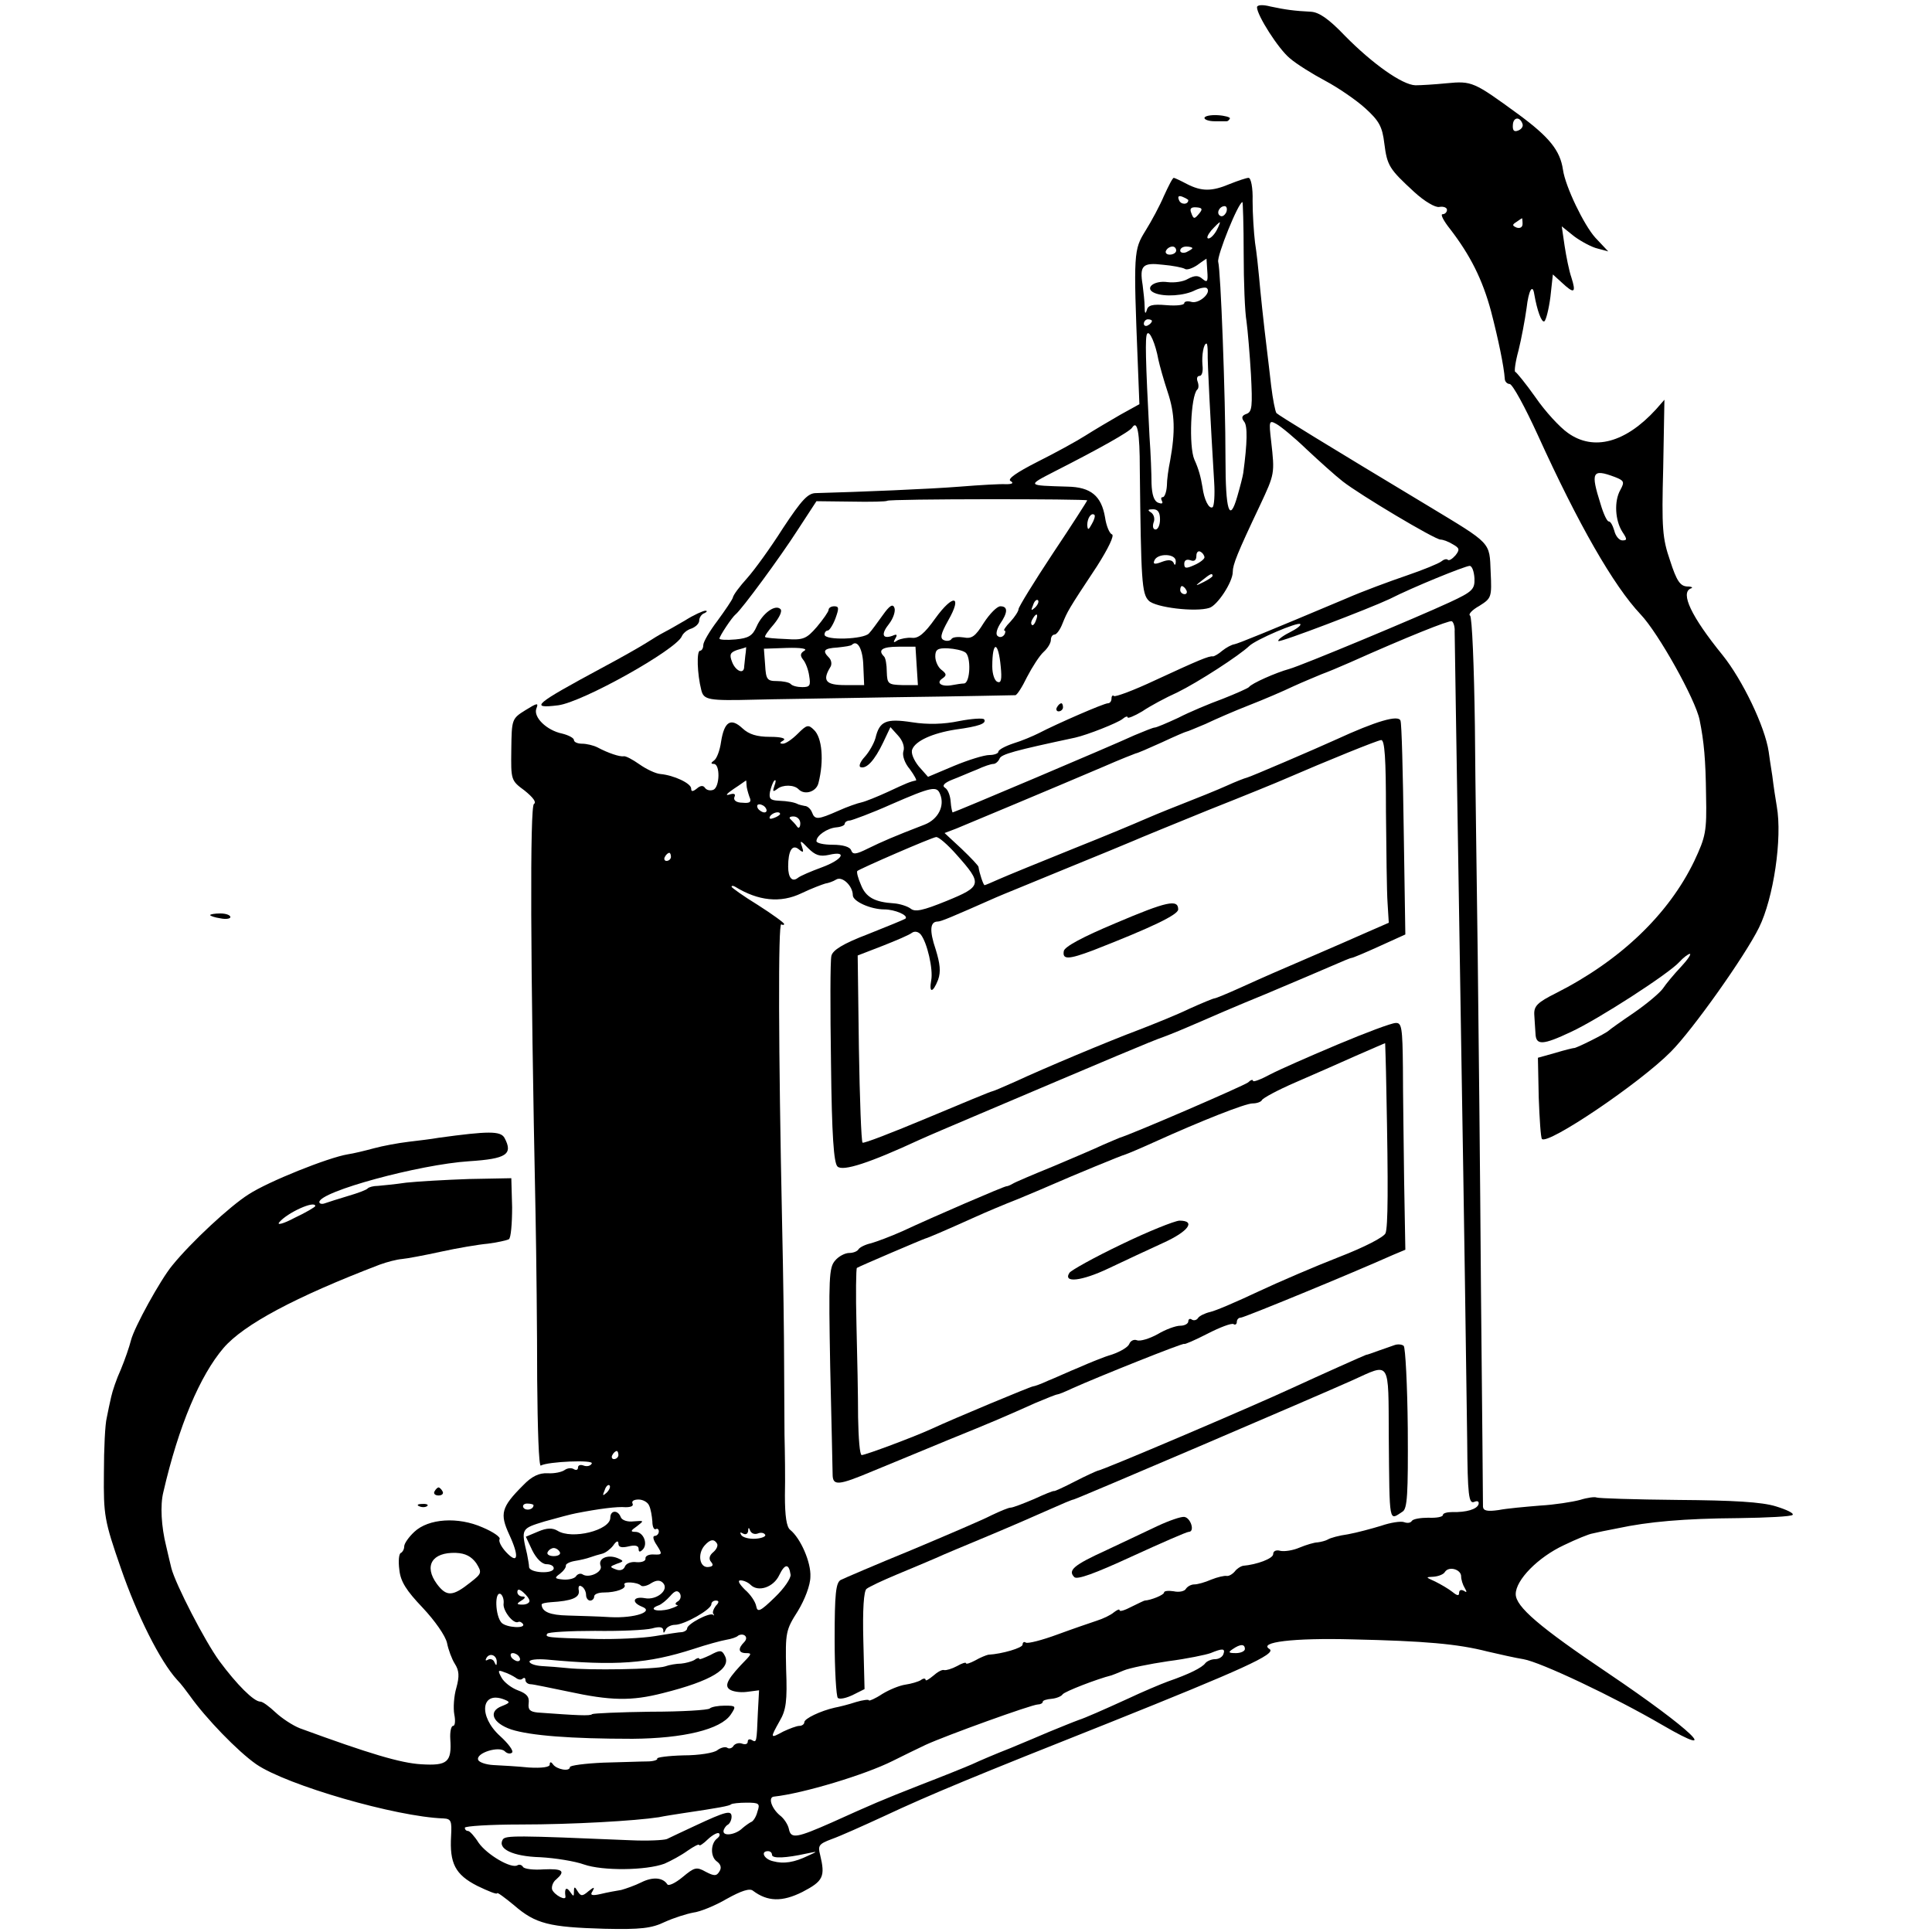 <?xml version="1.0" standalone="no"?>
<!DOCTYPE svg PUBLIC "-//W3C//DTD SVG 20010904//EN"
 "http://www.w3.org/TR/2001/REC-SVG-20010904/DTD/svg10.dtd">
<svg version="1.0" xmlns="http://www.w3.org/2000/svg"
 width="478pt" height="478pt" viewBox="0 0 478 478"
 preserveAspectRatio="xMidYMid meet">
<g transform="translate(0,478) scale(0.1,-0.1)"
fill="#000000" stroke="none">
<path d="M3110 4762 c0 -20 53 -103 81 -126 16 -14 56 -39 88 -56 32 -17 77
-48 99 -68 34 -31 42 -45 47 -87 7 -55 12 -63 74 -120 25 -23 52 -39 62 -37
11 2 19 -2 19 -7 0 -6 -5 -11 -11 -11 -6 0 3 -17 19 -37 50 -65 80 -125 101
-203 18 -69 32 -137 34 -167 0 -7 6 -13 12 -13 7 0 38 -57 70 -127 100 -220
187 -372 254 -443 44 -46 136 -211 146 -261 11 -54 15 -99 16 -186 2 -91 -1
-103 -29 -163 -64 -133 -184 -247 -342 -327 -46 -23 -55 -32 -54 -53 1 -14 2
-35 3 -47 1 -30 18 -29 88 4 67 31 242 144 268 173 10 11 22 20 26 20 4 0 -6
-15 -22 -32 -17 -18 -37 -42 -45 -54 -8 -11 -40 -38 -72 -60 -31 -21 -59 -41
-62 -44 -7 -7 -83 -45 -86 -43 -2 0 -23 -5 -46 -12 l-43 -12 2 -98 c2 -54 5
-100 8 -103 15 -15 242 138 319 216 53 53 183 236 218 307 36 73 58 221 44
300 -3 17 -8 50 -11 75 -4 25 -8 52 -9 60 -9 62 -65 178 -114 239 -78 96 -105
154 -79 165 7 2 3 5 -9 5 -17 1 -26 14 -42 64 -19 55 -21 80 -17 230 l3 168
-21 -24 c-75 -82 -154 -104 -218 -58 -20 14 -56 53 -80 88 -24 34 -47 62 -50
63 -3 0 0 24 8 53 7 28 16 76 20 105 5 44 15 61 19 34 7 -40 18 -71 25 -67 4
3 11 30 15 61 l6 55 22 -20 c31 -29 36 -26 24 12 -6 17 -13 53 -17 79 l-7 48
31 -25 c18 -13 44 -27 58 -30 l26 -7 -32 34 c-28 31 -74 126 -80 168 -7 48
-34 81 -110 137 -111 81 -115 83 -178 77 -30 -3 -64 -5 -77 -5 -33 1 -107 54
-174 122 -41 43 -65 59 -85 60 -40 2 -63 5 -100 13 -19 5 -33 4 -33 -2z m657
-289 c2 -6 -3 -13 -11 -16 -10 -4 -14 0 -13 14 1 20 18 21 24 2z m0 -247 c0
-8 -6 -12 -15 -9 -11 5 -11 7 0 14 7 5 13 9 14 9 0 0 1 -6 1 -14z m228 -626
c23 -9 25 -12 14 -32 -16 -28 -13 -76 5 -104 12 -18 12 -21 0 -21 -8 0 -17 11
-20 24 -4 13 -9 23 -14 23 -4 0 -13 19 -20 43 -25 79 -21 88 35 67z"/>
<path d="M2980 4488 c0 -4 11 -8 25 -8 14 0 27 0 30 0 3 0 6 3 8 7 1 3 -13 7
-30 8 -18 1 -33 -2 -33 -7z"/>
<path d="M2880 4296 c-10 -24 -31 -63 -46 -87 -29 -47 -30 -53 -19 -327 l4
-102 -47 -26 c-26 -15 -65 -38 -87 -52 -22 -14 -75 -43 -119 -65 -51 -26 -74
-42 -66 -47 9 -5 5 -8 -11 -8 -13 1 -64 -2 -114 -6 -75 -6 -246 -13 -356 -16
-20 0 -35 -16 -82 -87 -31 -49 -71 -104 -89 -124 -18 -20 -34 -41 -35 -48 -2
-6 -19 -31 -38 -57 -19 -25 -35 -52 -35 -60 0 -8 -4 -14 -8 -14 -9 0 -7 -58 3
-97 6 -25 17 -27 135 -24 30 1 186 3 345 6 160 2 293 5 297 5 4 0 17 20 29 45
13 25 31 53 41 62 10 9 18 22 18 30 0 7 4 13 9 13 5 0 14 12 20 28 12 29 12
31 85 141 28 44 44 77 37 79 -6 2 -14 21 -17 42 -9 53 -35 75 -93 76 -101 3
-101 2 -31 38 110 56 185 98 191 108 13 20 19 -11 19 -103 3 -276 5 -308 22
-325 16 -17 116 -29 150 -18 20 6 58 64 58 89 0 18 11 46 67 164 37 79 37 79
28 159 -6 51 -5 53 13 43 11 -6 45 -34 75 -63 31 -29 71 -65 89 -79 42 -33
228 -144 242 -144 6 0 20 -5 31 -12 16 -9 17 -13 6 -27 -8 -9 -16 -14 -19 -11
-3 3 -10 1 -16 -4 -6 -5 -45 -21 -86 -35 -41 -14 -109 -39 -150 -57 -197 -83
-266 -111 -276 -113 -7 -1 -20 -8 -30 -16 -9 -8 -20 -14 -23 -14 -9 2 -37 -10
-143 -59 -53 -25 -99 -42 -102 -39 -3 3 -6 0 -6 -6 0 -7 -4 -12 -9 -12 -10 0
-127 -51 -171 -74 -14 -7 -42 -19 -62 -25 -21 -7 -38 -16 -38 -21 0 -4 -10 -8
-22 -8 -13 0 -52 -12 -88 -27 l-64 -27 -23 26 c-12 15 -20 33 -16 42 8 21 50
40 107 49 59 8 77 15 71 25 -2 4 -31 2 -62 -4 -38 -8 -78 -9 -116 -3 -65 10
-81 3 -91 -39 -4 -14 -16 -35 -27 -47 -11 -12 -15 -23 -10 -25 15 -5 35 17 56
61 l18 38 19 -21 c11 -12 17 -28 13 -39 -3 -10 3 -29 16 -44 11 -15 18 -28 15
-28 -15 -3 -24 -7 -69 -28 -26 -12 -56 -24 -65 -26 -10 -2 -36 -11 -58 -21
-50 -22 -58 -23 -65 -4 -3 8 -11 16 -18 16 -6 1 -13 3 -16 4 -9 5 -25 8 -49 9
-20 1 -24 5 -21 22 3 12 7 24 11 28 4 3 4 -3 0 -13 -5 -15 -4 -16 7 -8 13 11
42 11 53 -1 15 -15 44 -6 49 16 14 55 9 112 -11 131 -14 14 -18 13 -40 -9 -14
-14 -30 -25 -37 -25 -9 0 -8 3 1 8 8 5 -5 9 -33 9 -32 0 -52 6 -68 21 -29 27
-45 17 -53 -33 -3 -22 -11 -43 -18 -47 -7 -5 -8 -8 0 -8 16 0 15 -57 -1 -64
-8 -3 -17 -1 -21 5 -4 6 -11 6 -20 -2 -10 -8 -14 -8 -14 0 0 13 -43 33 -76 36
-12 1 -35 12 -52 24 -17 12 -34 21 -39 20 -9 -2 -39 8 -65 22 -10 5 -27 9 -38
9 -11 0 -20 4 -20 9 0 5 -13 12 -29 16 -39 8 -72 41 -64 62 6 15 2 14 -27 -4
-34 -21 -34 -23 -35 -97 -1 -76 -1 -77 33 -102 21 -17 30 -29 23 -33 -10 -7
-9 -384 4 -1016 2 -104 4 -288 4 -408 1 -120 4 -216 9 -213 17 10 133 15 126
5 -3 -6 -12 -8 -20 -5 -8 3 -14 1 -14 -5 0 -6 -5 -7 -10 -4 -6 4 -16 3 -23 -2
-7 -5 -25 -9 -42 -8 -21 1 -39 -7 -61 -30 -54 -54 -58 -70 -34 -122 25 -54 22
-75 -8 -43 -12 13 -19 27 -16 32 3 5 -16 18 -42 29 -61 27 -134 22 -169 -11
-14 -13 -25 -29 -25 -36 0 -7 -4 -14 -8 -16 -5 -1 -7 -20 -4 -42 3 -29 17 -51
58 -94 30 -32 56 -69 60 -87 3 -16 12 -40 19 -51 11 -17 12 -31 4 -60 -6 -20
-8 -50 -5 -66 3 -15 2 -28 -3 -28 -5 0 -8 -15 -7 -32 4 -58 -7 -67 -72 -63
-51 3 -128 26 -300 89 -18 7 -45 25 -60 39 -16 15 -32 27 -38 27 -16 0 -58 42
-101 100 -36 49 -109 191 -119 230 -2 8 -8 33 -13 55 -12 48 -15 101 -7 133
38 165 91 289 149 357 50 58 177 126 386 206 19 7 43 13 55 14 12 1 55 9 96
18 41 9 94 18 117 20 23 3 46 8 52 11 5 3 8 39 8 79 l-2 72 -105 -2 c-58 -2
-127 -6 -155 -9 -27 -4 -59 -7 -70 -8 -11 0 -22 -3 -25 -6 -3 -4 -25 -12 -49
-19 -23 -7 -49 -15 -57 -18 -8 -3 -14 -1 -14 3 1 26 247 93 371 101 92 6 109
17 87 58 -10 17 -39 17 -163 0 -16 -3 -50 -7 -75 -10 -25 -3 -63 -10 -85 -16
-22 -6 -51 -13 -65 -15 -48 -8 -196 -67 -245 -99 -46 -29 -142 -118 -189 -176
-29 -35 -94 -153 -102 -185 -4 -16 -15 -48 -25 -72 -11 -24 -21 -54 -24 -68
-3 -13 -8 -36 -11 -52 -4 -15 -7 -76 -7 -137 -1 -104 1 -117 42 -235 40 -116
97 -230 139 -276 10 -10 24 -29 32 -40 39 -55 118 -137 164 -169 76 -52 346
-130 463 -134 19 -1 21 -6 19 -43 -4 -68 10 -96 65 -124 27 -13 49 -22 49 -18
0 3 19 -11 42 -30 53 -46 87 -54 223 -58 90 -2 117 1 150 17 22 10 54 20 70
23 17 2 54 17 83 34 36 20 57 27 65 20 36 -27 72 -28 122 -3 52 27 57 38 44
92 -6 23 -3 27 29 39 20 7 78 33 130 57 113 53 227 100 557 231 327 131 414
170 396 182 -29 17 58 28 206 24 177 -4 259 -11 333 -30 30 -7 70 -16 89 -19
42 -7 224 -93 344 -163 153 -89 72 -11 -134 128 -171 115 -229 165 -229 196 0
35 55 91 119 121 31 15 63 28 71 29 8 2 36 8 63 13 75 16 162 24 299 25 70 1
130 4 133 8 4 4 -15 13 -41 21 -35 11 -106 15 -243 16 -107 1 -197 4 -201 6
-4 2 -22 0 -41 -6 -19 -5 -63 -12 -99 -14 -36 -3 -82 -7 -102 -11 -28 -4 -38
-2 -39 8 0 7 -2 249 -5 538 -2 289 -6 660 -8 825 -2 165 -6 421 -7 568 -2 148
-7 271 -12 274 -5 3 5 14 23 24 30 19 31 21 28 84 -3 75 3 68 -154 163 -251
151 -370 224 -376 230 -3 4 -9 34 -13 67 -4 33 -8 71 -10 85 -9 73 -17 150
-20 185 -2 22 -6 60 -10 85 -3 25 -6 71 -6 103 1 32 -4 57 -10 57 -5 0 -26 -7
-46 -15 -45 -19 -70 -19 -107 0 -15 8 -30 15 -32 15 -3 0 -13 -20 -24 -44z
m60 -11 c0 -12 -19 -12 -23 0 -4 9 -1 12 9 8 7 -3 14 -7 14 -8z m137 -132 c0
-71 3 -146 7 -168 3 -22 8 -81 11 -131 4 -79 3 -93 -11 -98 -12 -4 -13 -10 -6
-19 9 -10 8 -53 -2 -127 -1 -8 -8 -35 -15 -59 -19 -66 -29 -35 -29 93 0 159
-12 468 -18 488 -4 14 50 148 60 148 1 0 3 -57 3 -127z m-109 100 c-13 -16
-15 -16 -21 1 -4 10 0 14 13 13 14 -1 16 -4 8 -14z m66 2 c-4 -8 -10 -12 -15
-9 -11 6 -2 24 11 24 5 0 7 -7 4 -15z m-24 -45 c-6 -11 -15 -20 -20 -20 -6 0
-2 9 7 20 10 11 19 20 21 20 1 0 -2 -9 -8 -20z m-100 -50 c0 -5 -7 -10 -16
-10 -8 0 -12 5 -9 10 3 6 10 10 16 10 5 0 9 -4 9 -10z m40 6 c0 -2 -7 -6 -15
-10 -8 -3 -15 -1 -15 4 0 6 7 10 15 10 8 0 15 -2 15 -4z m37 -57 c2 -26 0 -29
-12 -19 -10 9 -19 9 -36 0 -11 -7 -34 -10 -50 -8 -35 5 -59 -16 -32 -27 24
-10 73 -7 100 7 13 6 26 8 29 5 12 -11 -19 -39 -38 -34 -10 3 -18 1 -18 -3 0
-5 -20 -7 -44 -5 -35 3 -46 0 -49 -13 -3 -10 -5 -7 -5 8 0 14 -3 38 -5 55 -8
48 0 56 50 50 24 -2 49 -7 54 -10 5 -4 19 1 31 9 12 9 23 16 23 16 0 0 1 -14
2 -31z m-137 -123 c0 -3 -4 -8 -10 -11 -5 -3 -10 -1 -10 4 0 6 5 11 10 11 6 0
10 -2 10 -4z m16 -96 c3 -14 13 -50 23 -80 18 -54 19 -98 6 -170 -4 -19 -8
-47 -8 -62 -1 -16 -6 -28 -10 -28 -5 0 -5 -4 -2 -10 3 -6 -1 -7 -9 -4 -11 4
-16 20 -17 48 0 22 -2 75 -5 116 -10 192 -11 246 -6 254 6 10 21 -25 28 -64z
m122 18 c-1 -21 7 -172 16 -321 2 -31 0 -59 -4 -62 -9 -5 -21 19 -25 50 -4 24
-9 44 -20 68 -14 32 -9 157 7 173 4 3 4 12 1 20 -3 8 -1 14 5 14 6 0 9 12 7
27 -2 25 3 53 10 53 2 0 3 -10 3 -22z m-298 -366 c0 -1 -38 -61 -85 -131 -47
-71 -85 -133 -85 -138 0 -5 -9 -19 -20 -31 -12 -12 -18 -22 -15 -22 3 0 3 -5
0 -10 -4 -6 -11 -8 -16 -4 -6 3 -4 15 5 30 20 29 20 44 1 44 -8 0 -26 -18 -41
-41 -21 -34 -30 -40 -50 -36 -13 2 -27 1 -30 -4 -2 -4 -11 -6 -18 -3 -11 4 -9
15 10 49 36 63 12 66 -32 5 -27 -38 -42 -50 -58 -48 -11 1 -27 -2 -35 -6 -10
-7 -12 -6 -6 4 6 10 4 12 -7 7 -25 -9 -29 4 -8 30 10 13 16 31 13 39 -4 11
-12 6 -29 -18 -13 -18 -28 -39 -34 -45 -13 -15 -110 -18 -110 -3 0 6 4 10 8
10 4 0 13 14 19 30 9 25 9 30 -3 30 -8 0 -14 -4 -14 -9 0 -4 -13 -23 -29 -42
-26 -30 -34 -33 -77 -30 -27 1 -50 3 -51 5 -2 2 8 16 22 32 13 16 21 32 16 37
-13 13 -45 -11 -59 -43 -10 -23 -20 -29 -52 -32 -22 -2 -40 -1 -40 2 0 6 31
53 40 60 15 12 110 141 153 208 l47 72 85 -1 c48 -1 88 0 90 2 4 5 495 5 495
1z m180 -47 c0 -14 -5 -25 -11 -25 -6 0 -8 7 -5 17 4 9 1 20 -6 25 -10 6 -8 8
5 8 12 0 17 -8 17 -25z m-169 -12 c-8 -15 -10 -15 -11 -2 0 17 10 32 18 25 2
-3 -1 -13 -7 -23z m279 -82 c0 -4 -11 -13 -25 -19 -20 -9 -25 -9 -25 3 0 9 6
12 15 9 10 -4 15 0 15 11 0 9 5 13 10 10 6 -3 10 -10 10 -14z m-71 -10 c0 -9
-3 -11 -5 -4 -4 8 -13 9 -29 3 -18 -7 -23 -6 -19 3 7 19 54 18 53 -2z m739
-42 c1 -27 -5 -33 -61 -59 -82 -38 -365 -156 -397 -165 -33 -9 -94 -36 -100
-45 -3 -3 -32 -16 -65 -29 -33 -12 -83 -33 -110 -47 -28 -13 -54 -24 -58 -24
-4 0 -26 -9 -50 -19 -56 -26 -446 -191 -450 -191 -1 0 -4 12 -5 27 -1 15 -7
30 -14 34 -8 5 -2 12 18 20 16 6 43 18 61 25 17 8 35 14 41 14 5 0 12 6 15 13
4 11 37 20 187 52 31 7 104 36 117 46 7 6 13 8 13 4 0 -3 16 3 36 15 19 13 58
34 87 47 51 25 153 91 178 115 17 16 120 60 126 54 3 -3 -9 -12 -27 -21 -18
-9 -30 -19 -27 -21 4 -4 224 80 275 104 59 30 185 81 198 82 6 0 11 -14 12
-31z m-648 6 c0 -2 -10 -9 -22 -15 -22 -11 -22 -10 -4 4 21 17 26 19 26 11z
m-65 -35 c3 -5 1 -10 -4 -10 -6 0 -11 5 -11 10 0 6 2 10 4 10 3 0 8 -4 11 -10z
m-374 -43 c-10 -9 -11 -8 -5 6 3 10 9 15 12 12 3 -3 0 -11 -7 -18z m2 -32 c-3
-9 -8 -14 -10 -11 -3 3 -2 9 2 15 9 16 15 13 8 -4z m1036 -28 c0 -21 2 -122
16 -1012 8 -476 12 -773 15 -988 1 -136 4 -158 17 -153 9 4 13 1 11 -6 -4 -12
-30 -20 -65 -19 -13 0 -23 -3 -23 -7 0 -5 -16 -8 -36 -7 -19 0 -38 -3 -41 -8
-3 -5 -11 -6 -19 -3 -8 3 -34 -1 -57 -9 -23 -7 -60 -17 -82 -21 -22 -3 -44 -9
-50 -13 -5 -3 -17 -6 -25 -7 -8 0 -28 -6 -45 -13 -16 -7 -37 -10 -47 -8 -10 3
-18 0 -18 -8 0 -11 -40 -26 -75 -29 -5 -1 -15 -7 -20 -14 -6 -7 -15 -12 -20
-11 -6 1 -23 -3 -38 -9 -16 -7 -34 -12 -42 -12 -8 0 -17 -5 -21 -11 -3 -6 -17
-9 -30 -6 -13 2 -24 1 -24 -3 0 -6 -32 -19 -48 -20 -1 0 -16 -7 -32 -15 -17
-9 -30 -13 -30 -9 0 4 -6 1 -14 -5 -8 -7 -27 -16 -43 -21 -15 -5 -59 -20 -97
-34 -38 -14 -73 -23 -78 -20 -4 3 -8 1 -8 -5 0 -8 -50 -23 -85 -25 -5 -1 -20
-7 -32 -14 -13 -7 -23 -10 -23 -7 0 3 -10 0 -22 -7 -13 -7 -27 -11 -32 -10 -5
2 -17 -5 -27 -14 -11 -9 -19 -14 -19 -10 0 4 -6 4 -12 -1 -7 -4 -24 -9 -38
-11 -14 -2 -39 -12 -57 -23 -18 -12 -33 -18 -33 -16 0 3 -15 1 -32 -4 -18 -6
-42 -12 -53 -14 -35 -8 -75 -27 -75 -36 0 -5 -6 -9 -12 -9 -7 0 -25 -7 -40
-14 -33 -18 -33 -17 -9 26 16 27 19 50 16 128 -2 91 -1 97 29 144 17 28 31 64
31 85 2 35 -24 95 -50 116 -9 7 -13 34 -13 85 1 41 0 109 -1 150 0 41 -1 122
-1 180 0 58 -2 213 -5 345 -9 427 -10 743 -2 738 4 -2 7 -2 7 1 0 3 -29 24
-65 47 -36 22 -65 43 -65 45 0 3 4 3 9 0 57 -35 112 -41 164 -16 25 12 52 22
59 24 7 1 19 5 27 10 15 9 41 -16 41 -39 0 -15 44 -35 78 -35 26 0 61 -15 52
-23 -3 -2 -44 -19 -92 -38 -63 -24 -88 -40 -91 -54 -3 -11 -3 -130 -1 -264 2
-182 7 -248 16 -257 13 -13 80 9 203 66 22 10 83 36 135 58 344 146 438 186
470 197 19 7 55 22 80 33 25 11 101 44 170 72 69 29 144 61 167 71 23 10 44
19 47 19 3 0 34 13 69 29 l64 29 -4 259 c-2 142 -5 263 -8 270 -5 15 -60 -1
-160 -47 -46 -21 -211 -92 -220 -94 -5 -1 -28 -10 -50 -20 -22 -10 -74 -31
-115 -47 -41 -16 -84 -34 -95 -39 -11 -5 -87 -37 -170 -70 -82 -33 -165 -67
-183 -75 -18 -8 -34 -15 -36 -15 -3 0 -13 30 -15 45 0 3 -19 23 -42 45 l-42
39 29 11 c29 12 235 98 364 153 41 18 77 32 80 33 3 0 31 12 64 27 32 15 60
27 62 27 2 0 23 9 47 19 23 11 71 32 107 46 36 14 85 35 110 47 24 11 56 24
70 30 14 5 45 18 70 29 141 63 246 105 252 102 4 -2 8 -14 7 -26z m-1463 -85
l2 -47 -47 0 c-48 0 -57 11 -37 44 5 7 3 18 -3 24 -17 17 -13 23 21 25 18 2
34 4 36 7 14 13 27 -12 28 -53z m-292 26 c-1 -13 -3 -26 -3 -30 -2 -17 -22 -7
-30 15 -7 18 -4 23 13 29 11 3 21 6 22 7 0 1 0 -9 -2 -21z m146 12 c-10 -6
-11 -12 -3 -22 6 -7 13 -25 15 -40 4 -24 2 -28 -17 -28 -12 0 -25 3 -29 8 -4
4 -20 7 -34 7 -24 0 -27 4 -29 40 l-3 40 57 2 c35 1 52 -2 43 -7z m278 -38 l3
-47 -38 0 c-36 1 -38 3 -39 33 0 17 -3 35 -7 38 -16 16 -4 24 36 24 l42 0 3
-48z m120 34 c15 -9 13 -76 -3 -77 -5 0 -19 -2 -29 -4 -26 -5 -41 5 -25 16 12
8 11 12 -2 22 -8 6 -15 21 -15 33 0 17 6 21 31 20 17 -1 36 -5 43 -10z m88
-36 c3 -30 1 -41 -8 -37 -7 2 -13 19 -13 38 0 65 15 64 21 -1z m953 -357 c1
-98 2 -200 4 -227 l3 -49 -55 -24 c-31 -14 -87 -38 -126 -55 -100 -43 -123
-53 -187 -82 -31 -14 -60 -26 -63 -26 -3 0 -32 -12 -63 -26 -31 -15 -86 -37
-122 -51 -80 -30 -237 -96 -308 -129 -29 -13 -55 -24 -57 -24 -3 0 -75 -30
-161 -66 -86 -36 -158 -64 -160 -61 -3 3 -7 108 -9 234 l-3 229 62 24 c33 13
66 27 72 32 7 5 16 3 22 -4 16 -20 31 -86 26 -113 -6 -33 4 -32 17 1 7 20 5
39 -6 75 -16 47 -14 69 5 69 8 0 32 10 145 60 11 5 88 36 170 70 83 34 159 65
170 70 11 5 94 39 185 76 91 36 174 70 185 75 111 48 232 97 242 98 9 1 12
-45 12 -176z m-1582 65 c0 -7 4 -20 7 -29 6 -13 2 -17 -17 -15 -15 0 -23 6
-20 14 4 8 -1 10 -13 6 -11 -3 -5 3 11 14 17 11 30 21 31 21 0 1 1 -5 1 -11z
m479 -23 c12 -29 -5 -62 -38 -75 -78 -30 -105 -42 -140 -59 -30 -15 -38 -16
-42 -5 -3 9 -21 14 -46 14 -22 0 -40 4 -40 9 0 14 27 32 49 34 12 1 21 5 21 9
0 4 6 8 13 8 6 1 53 18 102 40 101 44 113 46 121 25z m-431 -35 c3 -5 2 -10
-4 -10 -5 0 -13 5 -16 10 -3 6 -2 10 4 10 5 0 13 -4 16 -10z m35 -14 c0 -2 -7
-7 -16 -10 -8 -3 -12 -2 -9 4 6 10 25 14 25 6z m50 -23 c0 -10 -4 -14 -8 -8
-4 6 -11 13 -16 18 -5 4 -2 7 7 7 10 0 17 -8 17 -17z m387 -78 c64 -72 63 -78
-25 -114 -59 -24 -78 -28 -89 -19 -8 6 -27 12 -41 13 -48 3 -70 15 -82 46 -7
16 -11 31 -9 34 7 6 184 83 195 84 6 1 29 -19 51 -44z m-316 0 c47 11 34 -12
-18 -31 -27 -10 -53 -21 -59 -26 -14 -11 -24 0 -24 28 0 39 10 56 26 43 12
-10 13 -8 8 7 -6 16 -3 15 15 -4 18 -18 29 -22 52 -17z m-391 -5 c0 -5 -5 -10
-11 -10 -5 0 -7 5 -4 10 3 6 8 10 11 10 2 0 4 -4 4 -10z m-880 -864 c0 -2 -23
-16 -51 -29 -28 -15 -45 -19 -38 -11 20 24 89 55 89 40z m750 -616 c0 -5 -5
-10 -11 -10 -5 0 -7 5 -4 10 3 6 8 10 11 10 2 0 4 -4 4 -10z m-29 -93 c-10 -9
-11 -8 -5 6 3 10 9 15 12 12 3 -3 0 -11 -7 -18z m105 -32 c4 -8 7 -26 8 -39 0
-13 4 -22 9 -19 4 2 7 -1 7 -6 0 -6 -5 -11 -10 -11 -6 0 -4 -10 5 -23 14 -22
14 -24 -7 -23 -13 1 -22 -4 -21 -10 1 -6 -9 -10 -22 -9 -13 2 -26 -3 -29 -11
-3 -8 -12 -11 -22 -7 -16 6 -16 7 2 14 18 6 18 7 2 14 -25 10 -49 -1 -42 -19
6 -15 -29 -32 -45 -21 -5 3 -12 1 -16 -5 -3 -5 -17 -9 -31 -8 -22 2 -23 4 -9
14 9 7 16 16 15 21 0 4 10 9 22 11 13 2 30 6 38 9 8 3 22 7 30 9 8 2 20 11 27
20 8 12 13 13 13 5 0 -9 8 -11 25 -7 16 4 25 2 25 -6 0 -8 3 -9 10 -2 14 14 2
44 -18 44 -13 0 -12 3 4 14 18 14 18 14 -8 12 -16 -2 -29 3 -32 10 -7 19 -26
18 -26 -1 0 -31 -95 -55 -131 -32 -12 7 -26 7 -47 -2 l-31 -13 16 -34 c10 -20
24 -34 35 -34 10 0 18 -4 18 -10 0 -15 -60 -12 -61 3 0 6 -3 21 -5 32 -15 63
-15 63 44 81 32 9 66 18 77 20 56 11 102 17 123 15 13 0 20 3 17 9 -3 6 3 10
15 10 11 0 23 -7 26 -15z m-286 1 c0 -11 -19 -15 -25 -6 -3 5 1 10 9 10 9 0
16 -2 16 -4z m555 -70 c7 3 15 2 18 -3 3 -4 -8 -9 -24 -10 -15 -1 -31 3 -35 9
-4 7 -3 8 4 4 7 -4 12 -1 13 6 0 9 2 10 5 1 3 -7 11 -10 19 -7z m-101 -25 c3
-5 -1 -14 -9 -21 -10 -8 -12 -17 -6 -24 7 -8 5 -12 -7 -13 -21 -2 -27 32 -9
53 14 16 24 17 31 5z m-389 -21 c3 -5 -3 -10 -15 -10 -12 0 -18 5 -15 10 3 6
10 10 15 10 5 0 12 -4 15 -10z m-207 -27 c15 -24 14 -26 -14 -48 -44 -35 -59
-36 -83 -4 -33 45 -12 79 47 77 24 -1 38 -9 50 -25z m778 -29 c1 -9 -16 -34
-39 -56 -36 -35 -43 -38 -46 -22 -2 11 -14 29 -28 41 -14 14 -19 23 -11 23 8
0 19 -5 25 -11 19 -19 57 -6 71 24 14 29 24 29 28 1z m1659 -4 c0 -8 4 -21 9
-29 6 -10 5 -12 -2 -7 -7 4 -12 2 -12 -5 0 -8 -5 -7 -16 2 -10 8 -29 19 -43
26 -24 11 -25 11 -4 12 12 1 25 6 28 12 10 15 40 6 40 -11z m-2029 -23 c3 -3
15 -1 25 6 13 8 22 8 29 1 17 -17 -15 -44 -45 -38 -28 5 -34 -10 -7 -21 32
-12 -17 -29 -78 -26 -30 2 -77 3 -105 4 -44 1 -64 9 -65 27 0 3 10 5 23 6 51
3 72 11 69 29 -2 10 1 14 7 10 6 -3 11 -13 11 -21 0 -8 5 -14 10 -14 6 0 10 5
10 10 0 6 11 10 24 10 31 0 57 10 51 19 -5 9 32 7 41 -2z m-276 -38 c0 -5 -8
-9 -17 -9 -15 0 -16 2 -3 10 10 6 11 10 3 10 -7 0 -13 5 -13 11 0 8 5 8 15 -1
8 -7 15 -16 15 -21z m367 -1 c-7 -4 -7 -8 -2 -9 6 0 -3 -5 -19 -10 -30 -8 -54
-1 -27 9 7 2 20 13 29 23 12 14 18 15 24 7 4 -7 2 -16 -5 -20z m-431 -5 c-3
-17 24 -52 36 -46 4 2 9 -1 12 -5 7 -12 -41 -9 -53 3 -16 17 -18 80 -2 71 5
-4 8 -14 7 -23z m525 -6 c-6 -8 -9 -17 -6 -20 3 -4 2 -5 -1 -2 -9 6 -64 -23
-64 -34 0 -4 -6 -8 -12 -9 -7 0 -38 -5 -68 -10 -30 -5 -95 -8 -145 -7 -122 3
-127 4 -121 13 2 4 56 7 118 7 62 -1 125 2 141 6 18 5 27 4 28 -4 0 -9 2 -8 6
1 2 6 13 12 23 12 23 0 90 38 90 51 0 5 5 9 11 9 8 0 9 -4 0 -13z m70 -90
c-16 -16 -14 -27 5 -27 13 0 13 -2 2 -14 -47 -48 -56 -65 -44 -75 7 -6 26 -9
43 -7 l31 4 -3 -56 c-3 -74 -3 -74 -15 -67 -5 3 -10 2 -10 -4 0 -6 -6 -8 -14
-5 -8 3 -17 0 -21 -5 -3 -6 -11 -9 -16 -5 -5 3 -16 0 -24 -6 -8 -7 -46 -13
-84 -13 -38 -1 -67 -5 -65 -8 2 -3 -9 -7 -24 -7 -15 0 -64 -2 -109 -3 -46 -2
-83 -7 -83 -11 0 -12 -33 -6 -42 7 -5 7 -8 6 -8 -1 0 -6 -19 -9 -52 -7 -29 3
-68 5 -87 6 -19 1 -36 7 -38 13 -6 17 52 35 66 21 6 -6 14 -7 18 -3 4 4 -9 22
-30 41 -54 49 -47 113 11 90 15 -6 14 -8 -6 -16 -35 -13 -24 -42 23 -58 47
-15 146 -23 300 -23 126 1 218 23 243 60 14 21 13 22 -15 22 -16 0 -33 -3 -37
-7 -4 -4 -70 -8 -146 -8 -77 -1 -142 -4 -145 -6 -4 -5 -38 -3 -135 4 -19 2
-24 7 -22 23 2 16 -5 24 -27 32 -16 6 -34 20 -40 31 -10 18 -9 20 6 14 10 -3
23 -10 29 -14 6 -5 14 -6 17 -2 4 3 7 2 7 -4 0 -5 6 -10 13 -10 6 0 48 -9 92
-18 106 -23 157 -24 235 -4 120 30 171 61 153 93 -7 14 -12 14 -36 1 -15 -7
-27 -12 -27 -9 0 3 -6 2 -12 -3 -7 -4 -22 -8 -33 -9 -11 0 -29 -3 -40 -7 -21
-7 -188 -10 -242 -4 -18 2 -46 4 -63 5 -16 1 -30 6 -30 11 0 5 19 7 43 5 171
-16 250 -10 362 26 33 11 70 21 82 23 12 2 25 6 29 10 4 3 11 4 16 1 6 -4 5
-11 -1 -17z m1239 -17 c0 -5 -10 -10 -22 -10 -19 0 -20 2 -8 10 19 13 30 13
30 0z m-53 -12 c-2 -7 -11 -13 -21 -13 -9 0 -20 -5 -24 -10 -8 -11 -40 -27
-92 -45 -19 -7 -64 -26 -100 -43 -59 -27 -107 -48 -120 -52 -14 -5 -48 -19
-75 -30 -16 -7 -59 -25 -95 -40 -36 -14 -78 -32 -95 -40 -16 -7 -73 -30 -125
-50 -102 -40 -120 -48 -222 -94 -86 -38 -101 -41 -106 -17 -2 11 -12 27 -23
35 -21 18 -29 45 -14 46 73 8 225 54 293 88 26 13 63 31 82 40 50 23 263 100
278 100 6 0 12 3 12 7 0 3 10 6 22 7 11 1 24 6 27 11 5 7 85 38 121 47 3 1 16
6 30 12 14 6 63 16 110 23 47 6 94 16 105 20 29 12 37 12 32 -2z m-1798 -21
c0 -9 -2 -8 -6 1 -2 6 -10 9 -15 6 -7 -4 -8 -2 -4 5 9 13 26 5 25 -12z m56 13
c3 -5 2 -10 -4 -10 -5 0 -13 5 -16 10 -3 6 -2 10 4 10 5 0 13 -4 16 -10z m589
-382 c-3 -13 -11 -25 -16 -26 -4 -2 -14 -9 -21 -15 -16 -16 -47 -21 -47 -8 0
5 5 13 10 16 6 3 10 13 10 20 0 17 -13 14 -90 -22 -30 -14 -62 -29 -70 -33 -8
-3 -49 -5 -90 -3 -283 12 -309 12 -316 2 -14 -23 24 -42 93 -44 37 -2 86 -10
108 -18 46 -16 153 -15 199 2 16 7 42 21 57 32 16 11 29 18 29 14 0 -3 10 3
22 15 12 11 24 17 27 14 3 -3 1 -8 -4 -12 -17 -12 -18 -45 -2 -57 10 -7 13
-16 7 -25 -7 -12 -13 -12 -34 -1 -23 13 -28 11 -57 -13 -18 -15 -35 -23 -38
-18 -11 17 -36 19 -64 5 -16 -8 -39 -16 -50 -19 -12 -2 -35 -6 -51 -10 -22 -5
-27 -3 -20 7 6 11 4 11 -10 0 -15 -13 -19 -13 -27 0 -7 12 -9 12 -9 -1 0 -13
-1 -13 -10 0 -9 13 -14 7 -11 -12 2 -12 -27 3 -33 17 -2 7 2 19 10 25 24 21
16 27 -31 25 -25 -2 -48 1 -51 6 -3 5 -9 7 -14 4 -15 -9 -75 26 -96 56 -10 16
-22 29 -26 29 -5 0 -8 4 -8 8 0 4 62 8 138 8 128 0 284 9 342 18 14 3 41 7 60
10 88 13 115 18 119 22 2 2 20 4 38 4 31 0 34 -2 27 -22z m36 -107 c0 -10 35
-8 85 3 29 6 29 6 5 -5 -35 -17 -61 -21 -87 -14 -23 5 -32 25 -13 25 6 0 10
-4 10 -9z"/>
<path d="M3310 2196 c-69 -29 -144 -62 -167 -74 -24 -13 -43 -20 -43 -16 0 4
-6 2 -12 -4 -12 -9 -285 -127 -318 -137 -3 -1 -21 -9 -40 -17 -19 -9 -75 -33
-125 -54 -49 -20 -94 -39 -100 -43 -5 -3 -12 -6 -15 -6 -6 0 -180 -75 -257
-111 -29 -13 -64 -26 -78 -30 -14 -3 -28 -10 -31 -15 -3 -5 -13 -9 -23 -9 -10
0 -26 -8 -35 -19 -15 -17 -16 -43 -12 -262 3 -134 6 -254 6 -266 0 -30 13 -29
101 8 41 17 124 51 184 76 116 47 141 58 217 92 26 11 51 21 54 21 3 0 20 7
37 15 62 28 277 114 277 110 0 -2 26 9 57 25 31 16 60 27 65 24 4 -3 8 0 8 5
0 6 4 11 10 11 8 0 273 109 376 155 l31 13 -3 169 c-1 92 -3 219 -3 281 -1
100 -3 112 -18 111 -10 0 -74 -24 -143 -53z m120 -113 c5 -244 4 -338 -2 -354
-4 -10 -53 -35 -115 -59 -59 -23 -150 -62 -201 -86 -51 -24 -104 -47 -118 -50
-13 -3 -27 -10 -30 -15 -3 -5 -10 -7 -15 -4 -5 4 -9 1 -9 -4 0 -6 -9 -11 -20
-11 -11 0 -36 -9 -56 -21 -20 -11 -43 -18 -51 -15 -7 3 -16 -1 -19 -9 -3 -8
-22 -19 -42 -26 -21 -6 -57 -21 -82 -32 -25 -10 -59 -26 -77 -33 -17 -8 -34
-14 -37 -14 -5 0 -195 -79 -253 -106 -44 -20 -162 -64 -171 -64 -5 0 -8 42 -9
93 0 50 -2 154 -4 229 -2 76 -1 139 1 141 6 4 163 71 170 73 5 1 45 18 125 54
22 10 69 30 105 44 36 15 74 31 85 36 43 19 171 72 180 74 6 2 37 15 70 30
117 53 226 96 244 96 11 0 21 4 23 8 2 5 39 25 83 44 44 19 112 49 150 66 39
17 71 31 72 31 0 1 2 -52 3 -116z"/>
<path d="M2774 1701 c-67 -32 -124 -64 -128 -70 -17 -26 30 -21 97 11 40 19
100 47 135 63 62 28 82 55 40 55 -13 -1 -78 -27 -144 -59z"/>
<path d="M3450 1452 c-8 -3 -26 -9 -40 -14 -14 -5 -27 -10 -30 -10 -6 -2 -109
-48 -185 -83 -97 -45 -470 -204 -480 -204 -3 -1 -28 -12 -55 -26 -27 -14 -51
-25 -52 -24 -2 1 -24 -8 -50 -20 -26 -11 -52 -21 -57 -21 -6 0 -27 -9 -48 -19
-21 -11 -110 -49 -198 -86 -88 -36 -167 -70 -175 -74 -12 -7 -15 -34 -15 -147
0 -76 4 -142 8 -145 5 -4 22 0 38 8 l28 14 -3 120 c-2 76 1 123 8 128 6 5 40
21 76 36 36 15 79 33 95 40 17 8 75 32 130 55 55 23 124 53 153 66 29 13 55
24 58 24 5 0 601 255 690 295 95 43 89 53 90 -140 2 -220 0 -207 34 -185 12 7
14 43 13 206 -1 108 -6 200 -10 204 -4 4 -15 5 -23 2z"/>
<path d="M2865 1005 c-27 -13 -85 -40 -127 -60 -81 -37 -97 -50 -80 -67 7 -7
51 9 142 51 72 33 136 61 141 61 16 0 5 35 -11 37 -8 1 -37 -9 -65 -22z"/>
<path d="M2760 2496 c-81 -34 -126 -58 -128 -69 -4 -22 12 -21 73 2 146 57
210 88 210 101 0 26 -28 20 -155 -34z"/>
<path d="M1695 3245 c-22 -13 -47 -27 -55 -31 -8 -4 -26 -15 -40 -24 -14 -9
-63 -37 -110 -62 -167 -90 -182 -102 -109 -93 61 8 293 138 306 171 3 7 13 16
24 19 10 4 19 12 19 20 0 7 6 16 13 18 6 3 8 6 2 6 -5 0 -28 -10 -50 -24z"/>
<path d="M2615 3030 c-3 -5 -1 -10 4 -10 6 0 11 5 11 10 0 6 -2 10 -4 10 -3 0
-8 -4 -11 -10z"/>
<path d="M520 2516 c0 -2 11 -6 25 -8 14 -3 25 -1 25 3 0 5 -11 9 -25 9 -14 0
-25 -2 -25 -4z"/>
<path d="M1075 1090 c-3 -5 1 -10 10 -10 9 0 13 5 10 10 -3 6 -8 10 -10 10 -2
0 -7 -4 -10 -10z"/>
<path d="M1038 1053 c7 -3 16 -2 19 1 4 3 -2 6 -13 5 -11 0 -14 -3 -6 -6z"/>
</g>
</svg>

